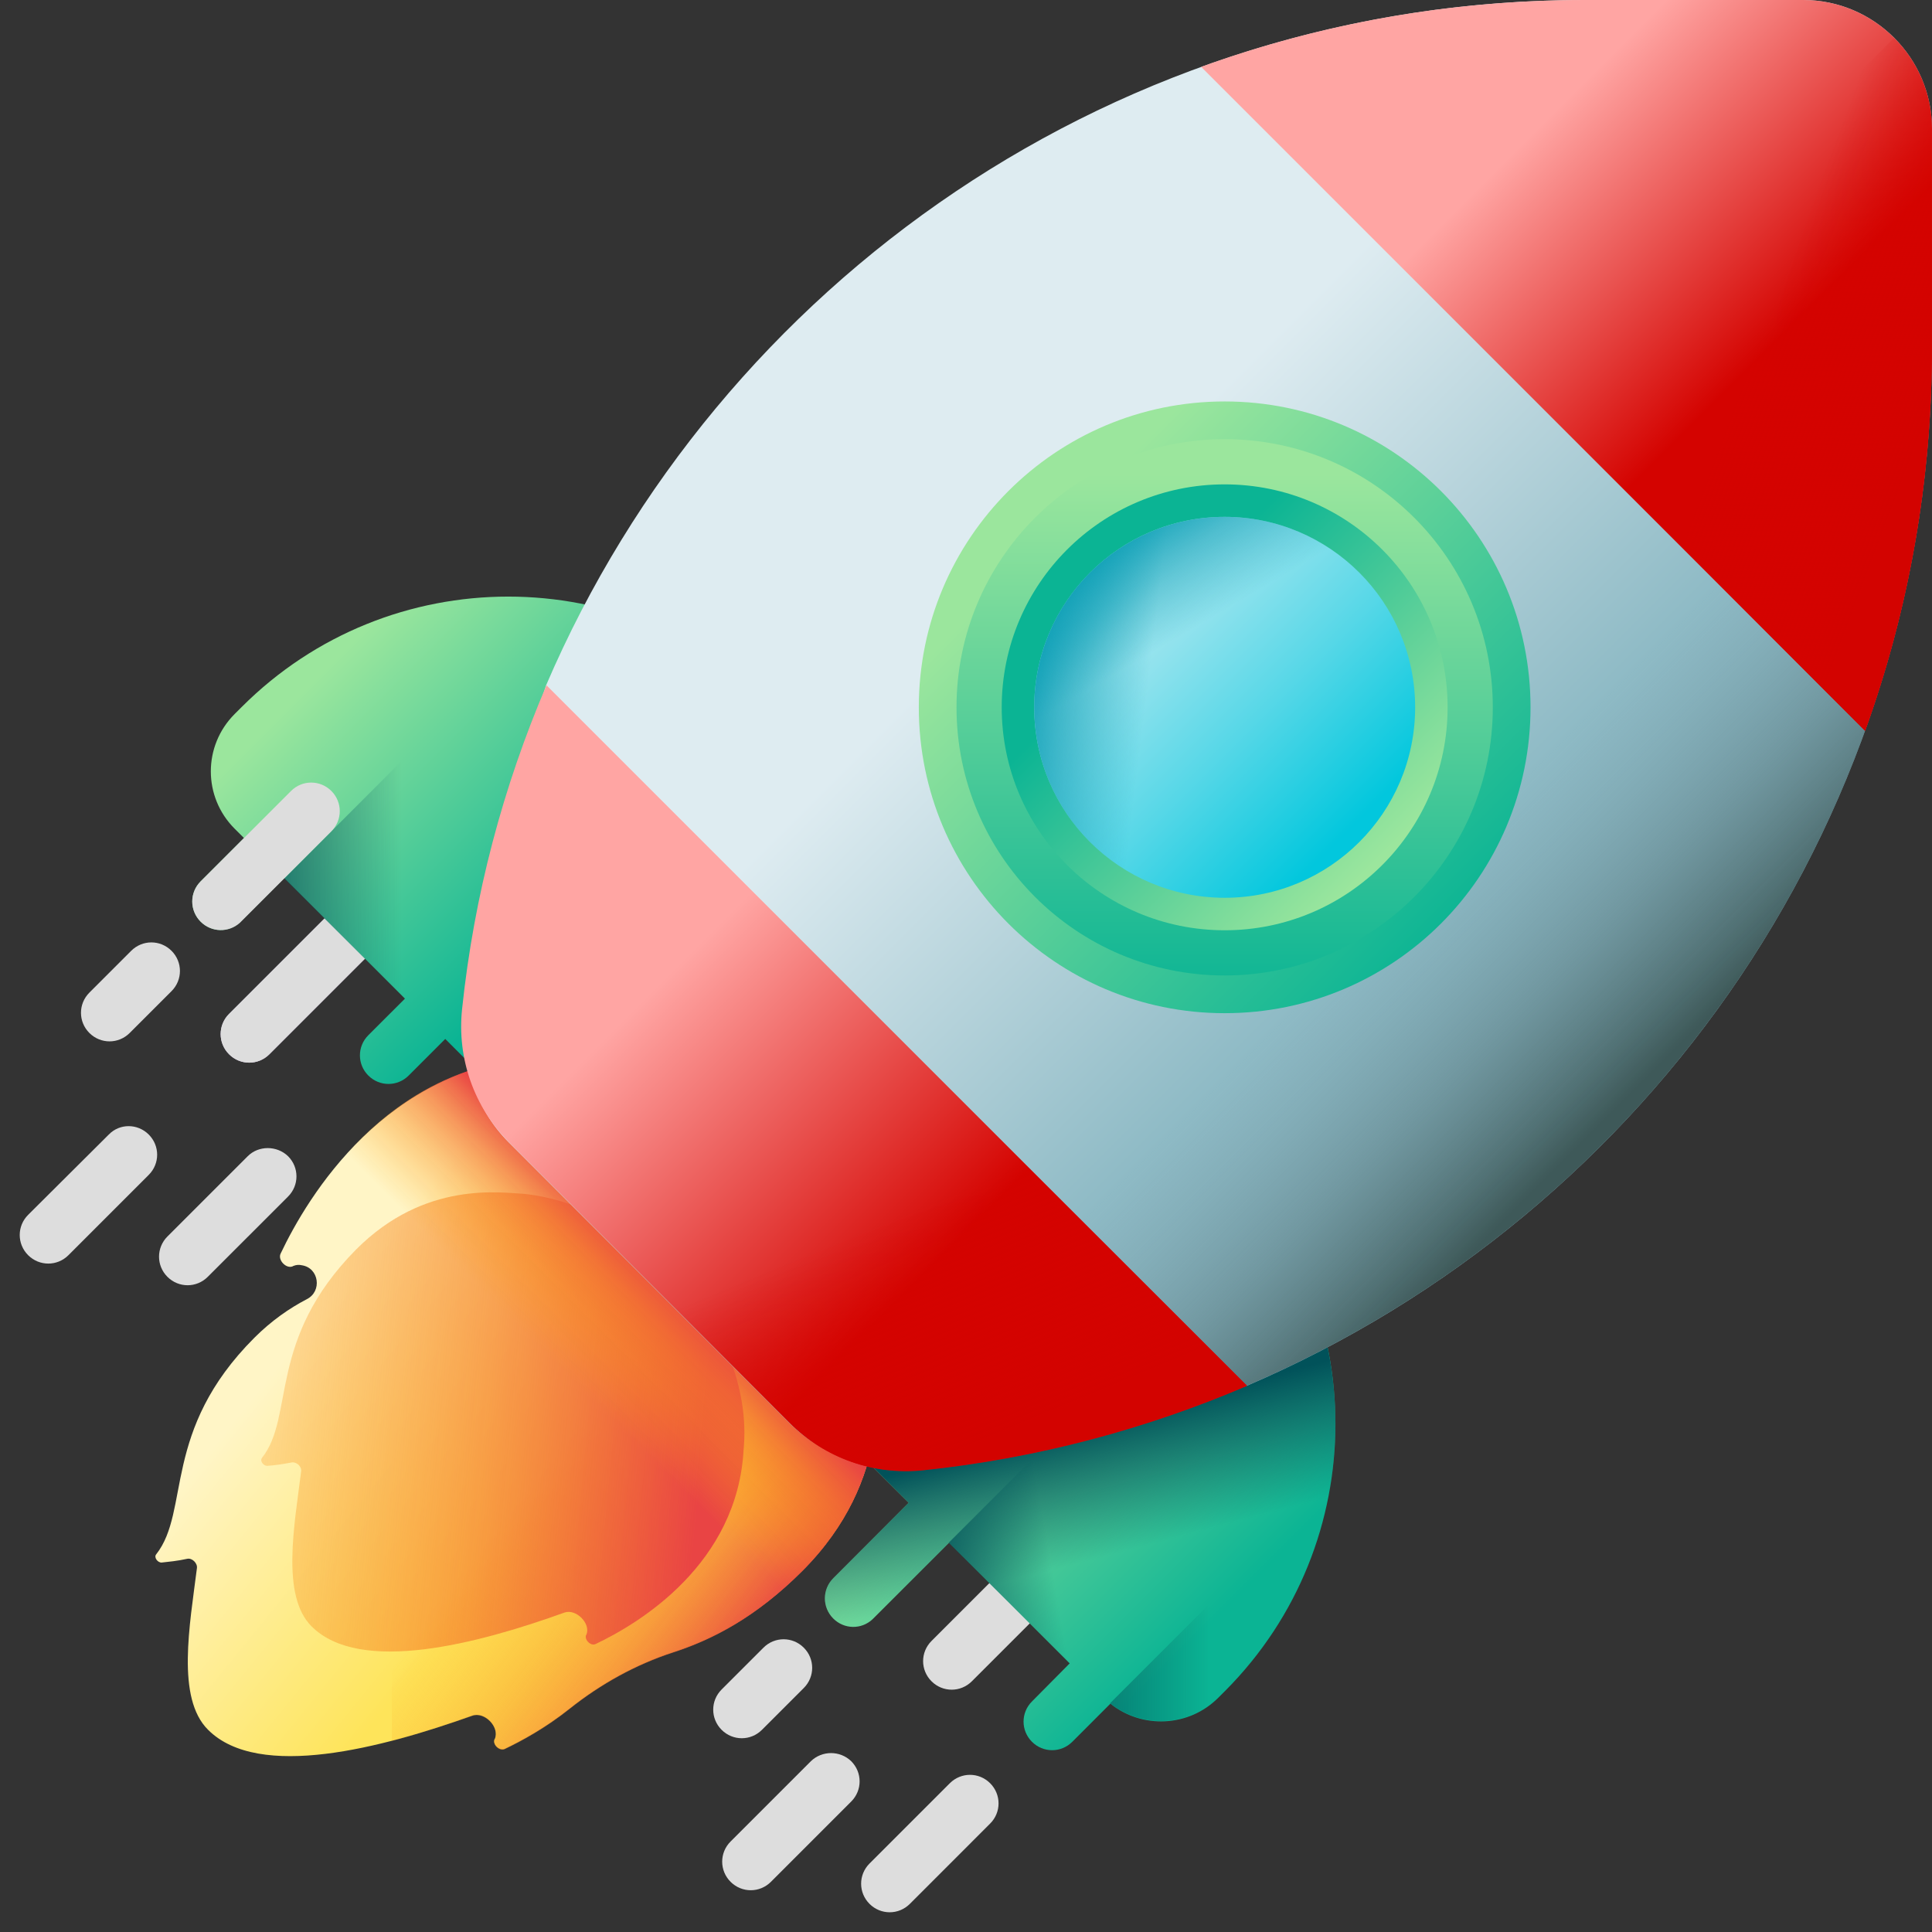 <svg width="97" height="97" viewBox="0 0 97 97" fill="none" xmlns="http://www.w3.org/2000/svg">
<rect x="0" y="0" width="97" height="97" fill="#333333" stroke="none"/>
<g id="Group 843">
<path id="Vector" d="M12.438 58.05L8.406 62.081C7.844 62.644 7.844 63.544 8.406 64.106C8.969 64.669 9.869 64.669 10.431 64.106L14.463 60.075C15.025 59.513 15.025 58.612 14.463 58.05C13.9 57.506 12.981 57.506 12.438 58.05Z" fill="#DDDDDD"/>
<path id="Vector_2" d="M5.462 56.962L1.412 60.994C0.85 61.556 0.85 62.456 1.412 63.019C1.975 63.581 2.875 63.581 3.437 63.019L7.468 58.987C8.031 58.425 8.031 57.525 7.468 56.962C6.906 56.4 6.006 56.4 5.462 56.962Z" fill="#DDDDDD"/>
<path id="Vector_3" d="M27.55 36.881C26.988 36.319 26.087 36.319 25.525 36.881L11.5 50.906C10.938 51.469 10.938 52.369 11.5 52.931C12.062 53.494 12.963 53.494 13.525 52.931L27.55 38.906C28.113 38.344 28.113 37.444 27.55 36.881Z" fill="url(#paint0_linear_2066_14189)"/>
<path id="Vector_4" d="M27.55 36.881C26.988 36.319 26.087 36.319 25.525 36.881L11.5 50.906C10.938 51.469 10.938 52.369 11.5 52.931C12.062 53.494 12.963 53.494 13.525 52.931L27.55 38.906C28.113 38.344 28.113 37.444 27.55 36.881Z" fill="#DDDDDD"/>
<path id="Vector_5" d="M6.512 51.862L8.612 49.763C9.175 49.2 9.175 48.3 8.612 47.737C8.05 47.175 7.15 47.175 6.587 47.737L4.487 49.837C3.925 50.4 3.925 51.3 4.487 51.862C5.05 52.425 5.95 52.425 6.512 51.862Z" fill="#DDDDDD"/>
<path id="Vector_6" d="M47.688 89.531L43.656 93.562C43.094 94.125 43.094 95.025 43.656 95.588C44.219 96.15 45.119 96.15 45.681 95.588L49.712 91.556C50.275 90.994 50.275 90.094 49.712 89.531C49.15 88.969 48.25 88.969 47.688 89.531Z" fill="#DDDDDD"/>
<path id="Vector_7" d="M40.712 88.425L36.681 92.456C36.118 93.019 36.118 93.919 36.681 94.481C37.243 95.044 38.143 95.044 38.706 94.481L42.737 90.45C43.299 89.888 43.299 88.987 42.737 88.425C42.174 87.881 41.274 87.881 40.712 88.425Z" fill="#DDDDDD"/>
<path id="Vector_8" d="M62.819 68.362C62.256 67.8 61.356 67.8 60.794 68.362L46.769 82.388C46.206 82.95 46.206 83.85 46.769 84.412C47.331 84.975 48.231 84.975 48.794 84.412L62.819 70.388C63.362 69.825 63.362 68.906 62.819 68.362Z" fill="#DDDDDD"/>
<path id="Vector_9" d="M38.255 86.85L40.355 84.75C40.918 84.188 40.918 83.287 40.355 82.725C39.793 82.162 38.893 82.162 38.331 82.725L36.23 84.825C35.668 85.388 35.668 86.287 36.23 86.85C36.793 87.412 37.693 87.412 38.255 86.85Z" fill="#DDDDDD"/>
<path id="Vector_10" d="M27.024 53.119C19.393 53.531 15.456 60.056 14.087 62.944C13.937 63.263 14.368 63.712 14.687 63.581C14.706 63.581 14.706 63.562 14.724 63.562C14.855 63.506 15.005 63.487 15.155 63.525C16.018 63.656 16.187 64.838 15.399 65.231C14.537 65.681 13.637 66.3 12.774 67.162C8.105 71.831 9.568 75.844 7.843 78.037C7.712 78.188 7.918 78.469 8.124 78.45C8.462 78.412 8.893 78.375 9.399 78.263C9.643 78.206 9.924 78.487 9.887 78.731C9.53 81.581 8.837 85.256 10.449 86.85C12.999 89.4 19.206 87.75 23.706 86.138C24.324 85.912 25.093 86.7 24.849 87.3C24.849 87.3 24.849 87.319 24.831 87.319C24.718 87.581 25.074 87.919 25.337 87.806C26.162 87.412 27.381 86.756 28.599 85.781C30.155 84.544 31.899 83.569 33.793 82.95C35.762 82.312 37.956 81.188 40.281 78.862C44.874 74.269 44.031 69.206 43.974 67.631C43.599 64.35 41.931 60.881 39.081 58.031C35.499 54.45 30.943 52.744 27.024 53.119Z" fill="url(#paint1_linear_2066_14189)"/>
<path id="Vector_11" d="M23.706 86.156C24.325 85.931 25.094 86.719 24.85 87.319C24.85 87.319 24.85 87.338 24.831 87.338C24.719 87.6 25.075 87.938 25.337 87.825C26.162 87.431 27.381 86.775 28.6 85.8C30.156 84.562 31.9 83.588 33.794 82.969C35.762 82.331 37.956 81.206 40.281 78.881C44.875 74.287 44.031 69.225 43.975 67.65C43.6 64.369 41.931 60.9 39.081 58.05C35.5 54.469 30.944 52.763 27.025 53.119C24.025 53.269 21.606 54.375 19.675 55.837V87.412C21.081 87.037 22.45 86.588 23.706 86.156Z" fill="url(#paint2_linear_2066_14189)"/>
<path id="Vector_12" d="M13.15 73.2C13.037 73.35 13.225 73.612 13.431 73.594C13.75 73.575 14.162 73.519 14.65 73.425C14.894 73.388 15.156 73.631 15.119 73.875C14.781 76.594 14.106 80.119 15.644 81.656C18.081 84.094 24.025 82.519 28.337 80.963C28.919 80.756 29.669 81.506 29.444 82.069C29.444 82.069 29.444 82.088 29.425 82.088C29.331 82.331 29.669 82.669 29.913 82.537C32.087 81.506 37.038 78.525 37.337 72.75C37.619 69.787 36.325 66.338 33.625 63.638C31.469 61.481 28.844 60.225 26.369 59.944C25.169 59.888 21.344 59.25 17.875 62.737C13.394 67.275 14.819 71.1 13.15 73.2Z" fill="url(#paint3_linear_2066_14189)"/>
<path id="Vector_13" d="M40.281 78.862C44.874 74.269 44.031 69.206 43.974 67.631C43.599 64.35 41.931 60.881 39.081 58.031C35.499 54.45 30.943 52.744 27.024 53.1C21.943 53.362 18.493 56.362 16.355 59.175L37.993 80.812C38.743 80.287 39.512 79.65 40.281 78.862Z" fill="url(#paint4_linear_2066_14189)"/>
<path id="Vector_14" d="M61.506 58.106L58.281 54.881L41.668 71.494L45.624 75.45L43.224 77.85L41.837 79.237C41.274 79.8 41.274 80.7 41.837 81.263C42.381 81.806 43.243 81.825 43.806 81.3L47.649 77.456L53.706 83.513L51.812 85.425C51.249 85.987 51.249 86.888 51.812 87.45C52.374 88.013 53.274 88.013 53.837 87.45L55.749 85.537C57.343 86.812 59.687 86.719 61.168 85.237L61.524 84.881C68.893 77.475 68.893 65.494 61.506 58.106Z" fill="url(#paint5_linear_2066_14189)"/>
<path id="Vector_15" d="M61.506 58.106L58.281 54.881L41.668 71.494L45.624 75.45L43.224 77.85L41.837 79.237C41.274 79.8 41.274 80.7 41.837 81.263C42.381 81.806 43.243 81.825 43.806 81.3L47.649 77.456L53.706 83.513L51.812 85.425C51.249 85.987 51.249 86.888 51.812 87.45C52.374 88.013 53.274 88.013 53.837 87.45L55.749 85.537C57.343 86.812 59.687 86.719 61.168 85.237L61.524 84.881C68.893 77.475 68.893 65.494 61.506 58.106Z" fill="url(#paint6_linear_2066_14189)"/>
<path id="Vector_16" d="M55.731 85.519C57.325 86.794 59.668 86.7 61.15 85.219L61.506 84.862C67.956 78.412 68.781 68.475 63.962 61.125L47.631 77.456L55.731 85.519Z" fill="url(#paint7_linear_2066_14189)"/>
<path id="Vector_17" d="M42.118 38.719L38.893 35.494C31.506 28.106 19.524 28.106 12.137 35.494L11.78 35.85C10.187 37.444 10.187 40.013 11.78 41.606L12.249 42.075L11.462 42.862L10.074 44.25C9.512 44.812 9.512 45.712 10.074 46.275C10.618 46.819 11.48 46.837 12.043 46.312L14.274 44.081L20.331 50.138L18.493 51.975C17.93 52.538 17.93 53.438 18.493 54C19.055 54.562 19.956 54.562 20.518 54L22.355 52.163L25.524 55.331L42.118 38.719Z" fill="url(#paint8_linear_2066_14189)"/>
<path id="Vector_18" d="M25.506 55.331L42.118 38.719L38.893 35.494C35.893 32.494 32.124 30.712 28.224 30.15L14.274 44.1L25.506 55.331Z" fill="url(#paint9_linear_2066_14189)"/>
<path id="Vector_19" d="M39.643 71.456C41.406 73.219 43.862 73.894 46.337 73.631C52.056 73.031 62.593 69.581 62.593 69.581C82.824 60.9 96.999 40.819 96.999 17.419V6.469C96.999 2.906 94.093 0 90.531 0H79.581C56.181 0 36.099 14.175 27.418 34.406C27.418 34.406 23.968 44.944 23.368 50.663C23.106 53.138 23.781 55.594 25.543 57.356L39.643 71.456Z" fill="url(#paint10_linear_2066_14189)"/>
<path id="Vector_20" d="M97 17.419V6.469C97 4.688 96.269 3.056 95.106 1.894L32.594 64.406L39.644 71.456C41.406 73.219 43.862 74.081 46.337 73.819C74.819 70.781 97 46.688 97 17.419Z" fill="url(#paint11_linear_2066_14189)"/>
<path id="Vector_21" d="M27.437 34.406C25.262 39.487 23.8 44.944 23.2 50.663C22.937 53.138 23.8 55.594 25.562 57.356L39.662 71.456C41.425 73.219 43.881 74.081 46.356 73.819C52.075 73.219 57.531 71.756 62.612 69.581L27.437 34.406Z" fill="url(#paint12_linear_2066_14189)"/>
<path id="Vector_22" d="M90.531 0H79.581C72.812 0 66.324 1.181 60.306 3.356L93.643 36.694C95.818 30.675 96.999 24.188 96.999 17.419V6.469C96.999 2.906 94.093 0 90.531 0Z" fill="url(#paint13_linear_2066_14189)"/>
<path id="Vector_23" d="M61.487 50.869C69.968 50.869 76.843 43.993 76.843 35.513C76.843 27.032 69.968 20.156 61.487 20.156C53.006 20.156 46.131 27.032 46.131 35.513C46.131 43.993 53.006 50.869 61.487 50.869Z" fill="url(#paint14_linear_2066_14189)"/>
<path id="Vector_24" d="M61.487 48.975C68.922 48.975 74.949 42.948 74.949 35.513C74.949 28.077 68.922 22.05 61.487 22.05C54.052 22.05 48.024 28.077 48.024 35.513C48.024 42.948 54.052 48.975 61.487 48.975Z" fill="url(#paint15_linear_2066_14189)"/>
<path id="Vector_25" d="M61.487 46.706C67.669 46.706 72.68 41.695 72.68 35.513C72.68 29.33 67.669 24.319 61.487 24.319C55.305 24.319 50.293 29.33 50.293 35.513C50.293 41.695 55.305 46.706 61.487 46.706Z" fill="url(#paint16_linear_2066_14189)"/>
<path id="Vector_26" d="M61.487 45.075C66.769 45.075 71.05 40.794 71.05 35.513C71.05 30.231 66.769 25.95 61.487 25.95C56.206 25.95 51.925 30.231 51.925 35.513C51.925 40.794 56.206 45.075 61.487 45.075Z" fill="url(#paint17_linear_2066_14189)"/>
<path id="Vector_27" d="M61.487 45.075C66.769 45.075 71.05 40.794 71.05 35.513C71.05 30.231 66.769 25.95 61.487 25.95C56.206 25.95 51.925 30.231 51.925 35.513C51.925 40.794 56.206 45.075 61.487 45.075Z" fill="url(#paint18_linear_2066_14189)"/>
<path id="Vector_28" d="M61.487 45.075C66.769 45.075 71.05 40.794 71.05 35.513C71.05 30.231 66.769 25.95 61.487 25.95C56.206 25.95 51.925 30.231 51.925 35.513C51.925 40.794 56.206 45.075 61.487 45.075Z" fill="url(#paint19_linear_2066_14189)"/>
<path id="Vector_29" d="M62.594 69.562C57.513 71.737 52.056 73.2 46.337 73.8C43.862 74.062 41.406 73.2 39.644 71.438L32.594 64.388L45.006 51.975L62.594 69.562Z" fill="url(#paint20_linear_2066_14189)"/>
<path id="Vector_30" d="M97 6.469V17.419C97 24.188 95.818 30.675 93.643 36.694L76.975 20.025L95.106 1.894C96.268 3.075 97 4.688 97 6.469Z" fill="url(#paint21_linear_2066_14189)"/>
<path id="Vector_31" d="M12.043 46.331L16.637 41.737C17.199 41.175 17.199 40.275 16.637 39.712C16.074 39.15 15.174 39.15 14.612 39.712L11.462 42.862L10.074 44.25C9.512 44.812 9.512 45.712 10.074 46.275C10.618 46.819 11.48 46.837 12.043 46.331Z" fill="#DDDDDD"/>
<path id="Vector_32" d="M61.149 85.219L61.505 84.862C64.449 81.919 66.212 78.244 66.812 74.438L55.73 85.519C57.343 86.794 59.668 86.7 61.149 85.219Z" fill="url(#paint22_linear_2066_14189)"/>
</g>
<defs>
<linearGradient id="paint0_linear_2066_14189" x1="7.737" y1="37.98" x2="23.548" y2="47.267" gradientUnits="userSpaceOnUse">
<stop stop-color="#DEECF1"/>
<stop offset="1" stop-color="#D9B1EE"/>
</linearGradient>
<linearGradient id="paint1_linear_2066_14189" x1="16.402" y1="65.589" x2="28.077" y2="75.095" gradientUnits="userSpaceOnUse">
<stop stop-color="#FFF5C6"/>
<stop offset="1" stop-color="#FEE45A"/>
</linearGradient>
<linearGradient id="paint2_linear_2066_14189" x1="28.666" y1="72.072" x2="39.515" y2="80.441" gradientUnits="userSpaceOnUse">
<stop stop-color="#FEA613" stop-opacity="0"/>
<stop offset="0.174" stop-color="#FDA016" stop-opacity="0.174"/>
<stop offset="0.396" stop-color="#F9911E" stop-opacity="0.396"/>
<stop offset="0.643" stop-color="#F4772B" stop-opacity="0.643"/>
<stop offset="0.908" stop-color="#EC523D" stop-opacity="0.908"/>
<stop offset="1" stop-color="#E94444"/>
</linearGradient>
<linearGradient id="paint3_linear_2066_14189" x1="4.423" y1="69.751" x2="35.316" y2="72.644" gradientUnits="userSpaceOnUse">
<stop stop-color="#FEA613" stop-opacity="0"/>
<stop offset="0.174" stop-color="#FDA016" stop-opacity="0.174"/>
<stop offset="0.396" stop-color="#F9911E" stop-opacity="0.396"/>
<stop offset="0.643" stop-color="#F4772B" stop-opacity="0.643"/>
<stop offset="0.908" stop-color="#EC523D" stop-opacity="0.908"/>
<stop offset="1" stop-color="#E94444"/>
</linearGradient>
<linearGradient id="paint4_linear_2066_14189" x1="28.339" y1="68.891" x2="33.419" y2="63.811" gradientUnits="userSpaceOnUse">
<stop stop-color="#FEA613" stop-opacity="0"/>
<stop offset="0.174" stop-color="#FDA016" stop-opacity="0.174"/>
<stop offset="0.396" stop-color="#F9911E" stop-opacity="0.396"/>
<stop offset="0.643" stop-color="#F4772B" stop-opacity="0.643"/>
<stop offset="0.908" stop-color="#EC523D" stop-opacity="0.908"/>
<stop offset="1" stop-color="#E94444"/>
</linearGradient>
<linearGradient id="paint5_linear_2066_14189" x1="48.525" y1="66.544" x2="62.127" y2="80.146" gradientUnits="userSpaceOnUse">
<stop stop-color="#9BE69D"/>
<stop offset="1" stop-color="#0BB494"/>
</linearGradient>
<linearGradient id="paint6_linear_2066_14189" x1="55.146" y1="78.232" x2="53.452" y2="71.769" gradientUnits="userSpaceOnUse">
<stop stop-color="#01525A" stop-opacity="0"/>
<stop offset="1" stop-color="#01525A"/>
</linearGradient>
<linearGradient id="paint7_linear_2066_14189" x1="52.238" y1="75.327" x2="45.65" y2="76.456" gradientUnits="userSpaceOnUse">
<stop stop-color="#01525A" stop-opacity="0"/>
<stop offset="1" stop-color="#01525A"/>
</linearGradient>
<linearGradient id="paint8_linear_2066_14189" x1="16.77" y1="33.171" x2="29.415" y2="45.816" gradientUnits="userSpaceOnUse">
<stop stop-color="#9BE69D"/>
<stop offset="1" stop-color="#0BB494"/>
</linearGradient>
<linearGradient id="paint9_linear_2066_14189" x1="20.136" y1="42.74" x2="11.413" y2="42.74" gradientUnits="userSpaceOnUse">
<stop stop-color="#01525A" stop-opacity="0"/>
<stop offset="1" stop-color="#01525A"/>
</linearGradient>
<linearGradient id="paint10_linear_2066_14189" x1="55.754" y1="25.057" x2="73.223" y2="42.526" gradientUnits="userSpaceOnUse">
<stop stop-color="#DEECF1"/>
<stop offset="1" stop-color="#8EBAC5"/>
</linearGradient>
<linearGradient id="paint11_linear_2066_14189" x1="73.166" y1="42.469" x2="83.723" y2="53.025" gradientUnits="userSpaceOnUse">
<stop stop-color="#678D98" stop-opacity="0"/>
<stop offset="0.227" stop-color="#638892" stop-opacity="0.227"/>
<stop offset="0.522" stop-color="#597B82" stop-opacity="0.522"/>
<stop offset="0.853" stop-color="#476567" stop-opacity="0.853"/>
<stop offset="1" stop-color="#3E5959"/>
</linearGradient>
<linearGradient id="paint12_linear_2066_14189" x1="31.558" y1="50.948" x2="45.475" y2="64.865" gradientUnits="userSpaceOnUse">
<stop stop-color="#FFA5A3"/>
<stop offset="1" stop-color="#D40300"/>
</linearGradient>
<linearGradient id="paint13_linear_2066_14189" x1="79.352" y1="4.283" x2="90.685" y2="15.616" gradientUnits="userSpaceOnUse">
<stop stop-color="#FFA5A3"/>
<stop offset="1" stop-color="#D40300"/>
</linearGradient>
<linearGradient id="paint14_linear_2066_14189" x1="52.756" y1="26.801" x2="72.888" y2="46.933" gradientUnits="userSpaceOnUse">
<stop stop-color="#9BE69D"/>
<stop offset="1" stop-color="#0BB494"/>
</linearGradient>
<linearGradient id="paint15_linear_2066_14189" x1="61.477" y1="23.813" x2="61.477" y2="50.255" gradientUnits="userSpaceOnUse">
<stop stop-color="#9BE69D"/>
<stop offset="1" stop-color="#0BB494"/>
</linearGradient>
<linearGradient id="paint16_linear_2066_14189" x1="69.194" y1="43.24" x2="57.457" y2="31.503" gradientUnits="userSpaceOnUse">
<stop stop-color="#9BE69D"/>
<stop offset="1" stop-color="#0BB494"/>
</linearGradient>
<linearGradient id="paint17_linear_2066_14189" x1="56.772" y1="30.817" x2="67.665" y2="41.71" gradientUnits="userSpaceOnUse">
<stop stop-color="#A6E7F0"/>
<stop offset="0.171" stop-color="#90E2ED"/>
<stop offset="0.529" stop-color="#56D7E7"/>
<stop offset="1" stop-color="#02C7DD"/>
</linearGradient>
<linearGradient id="paint18_linear_2066_14189" x1="57.553" y1="35.045" x2="50.589" y2="34.198" gradientUnits="userSpaceOnUse">
<stop stop-color="#0199B1" stop-opacity="0"/>
<stop offset="1" stop-color="#0199B1"/>
</linearGradient>
<linearGradient id="paint19_linear_2066_14189" x1="59.342" y1="31.887" x2="55.86" y2="25.958" gradientUnits="userSpaceOnUse">
<stop stop-color="#0199B1" stop-opacity="0"/>
<stop offset="1" stop-color="#0199B1"/>
</linearGradient>
<linearGradient id="paint20_linear_2066_14189" x1="45.117" y1="61.018" x2="49.76" y2="72.186" gradientUnits="userSpaceOnUse">
<stop stop-color="#D40300" stop-opacity="0"/>
<stop offset="0.259" stop-color="#D40300" stop-opacity="0.26"/>
<stop offset="0.621" stop-color="#D40300" stop-opacity="0.62"/>
<stop offset="1" stop-color="#D30300"/>
</linearGradient>
<linearGradient id="paint21_linear_2066_14189" x1="88.359" y1="17.035" x2="97.018" y2="20.297" gradientUnits="userSpaceOnUse">
<stop stop-color="#D40300" stop-opacity="0"/>
<stop offset="0.259" stop-color="#D40300" stop-opacity="0.26"/>
<stop offset="0.621" stop-color="#D40300" stop-opacity="0.62"/>
<stop offset="1" stop-color="#D30300"/>
</linearGradient>
<linearGradient id="paint22_linear_2066_14189" x1="60.731" y1="80.427" x2="50.885" y2="80.427" gradientUnits="userSpaceOnUse">
<stop stop-color="#01525A" stop-opacity="0"/>
<stop offset="1" stop-color="#01525A"/>
</linearGradient>
</defs>
</svg>
